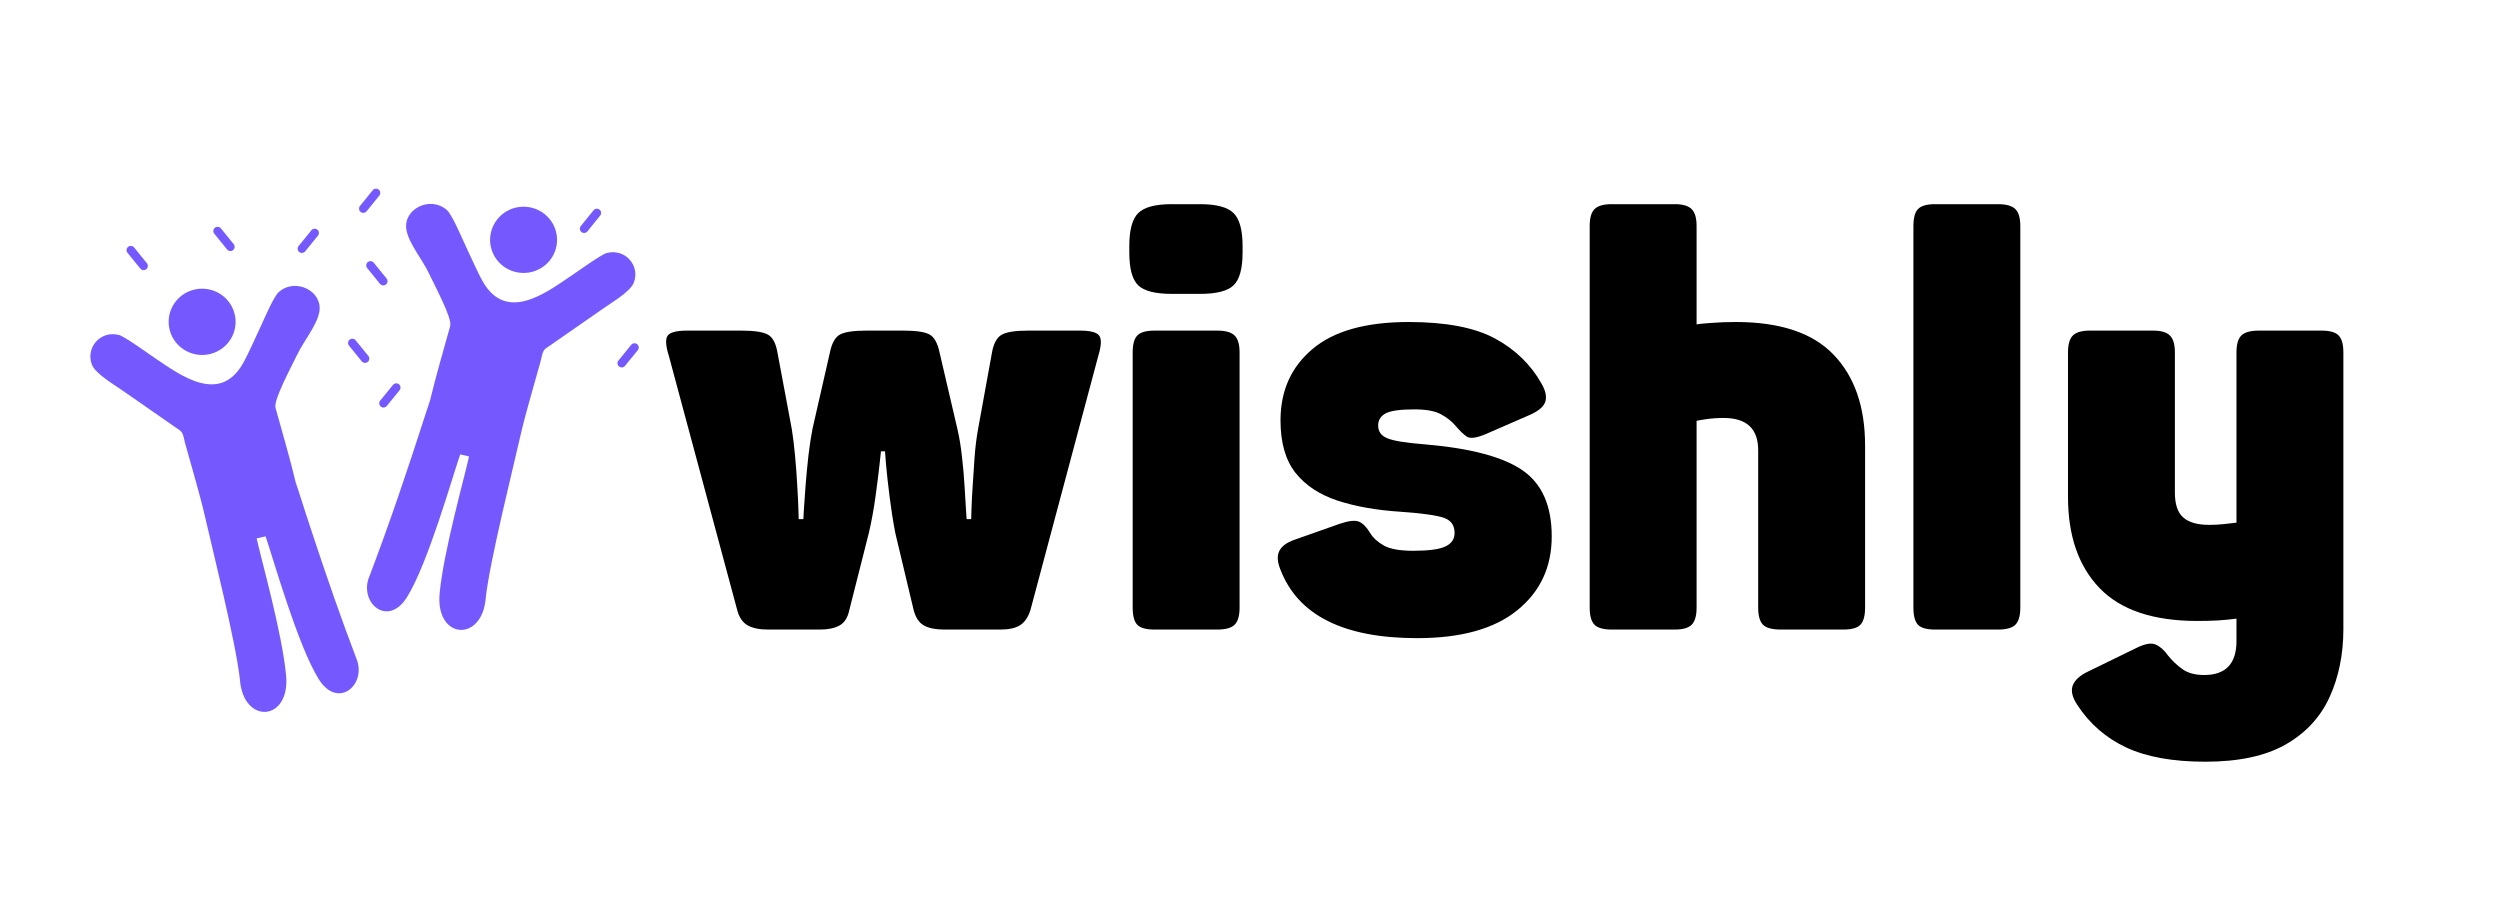 <svg version="1.0" preserveAspectRatio="xMidYMid meet" height="144" viewBox="0 0 300 108" zoomAndPan="magnify" width="400" xmlns:xlink="http://www.w3.org/1999/xlink" xmlns="http://www.w3.org/2000/svg"><defs><g></g><clipPath id="a77cbd0f14"><path clip-rule="nonzero" d="M 279.285 94.676 L 300 94.676 L 300 108 L 279.285 108 Z M 279.285 94.676"></path></clipPath><clipPath id="b734871f00"><path clip-rule="nonzero" d="M 0 0 L 10 0 L 10 4.805 L 0 4.805 Z M 0 0"></path></clipPath><clipPath id="887242b545"><path clip-rule="nonzero" d="M 10.84 34.172 L 43.133 34.172 L 43.133 85.426 L 10.84 85.426 Z M 10.84 34.172"></path></clipPath><clipPath id="2b3802d417"><path clip-rule="nonzero" d="M 44 24 L 76.801 24 L 76.801 76 L 44 76 Z M 44 24"></path></clipPath><clipPath id="7fd5476b96"><path clip-rule="nonzero" d="M 43 22.566 L 46 22.566 L 46 26 L 43 26 Z M 43 22.566"></path></clipPath><clipPath id="699570cffa"><path clip-rule="nonzero" d="M 74.004 41.09 L 76.648 41.09 L 76.648 44.105 L 74.004 44.105 Z M 74.004 41.09"></path></clipPath><clipPath id="5d5be02ba8"><path clip-rule="nonzero" d="M 291.73 98 L 300 98 L 300 108 L 291.73 108 Z M 291.73 98"></path></clipPath></defs><g fill-opacity="1" fill="#000000"><g transform="translate(79.153, 75.547)"><g><path d="M 12.969 0 C 11.957 0 11.148 -0.172 10.547 -0.516 C 9.953 -0.859 9.539 -1.469 9.312 -2.344 L 1.109 -32.844 C 0.734 -34.031 0.68 -34.832 0.953 -35.25 C 1.234 -35.664 2.02 -35.875 3.312 -35.875 L 9.797 -35.875 C 11.359 -35.875 12.426 -35.711 13 -35.391 C 13.57 -35.066 13.953 -34.352 14.141 -33.25 L 15.859 -24.078 C 16.004 -23.203 16.133 -22.145 16.25 -20.906 C 16.363 -19.664 16.453 -18.469 16.516 -17.312 C 16.586 -16.164 16.633 -15.203 16.656 -14.422 C 16.676 -13.641 16.688 -13.25 16.688 -13.25 L 17.25 -13.25 C 17.25 -13.25 17.27 -13.625 17.312 -14.375 C 17.363 -15.133 17.43 -16.102 17.516 -17.281 C 17.609 -18.457 17.723 -19.656 17.859 -20.875 C 18.004 -22.094 18.164 -23.16 18.344 -24.078 L 20.422 -33.188 C 20.648 -34.332 21.051 -35.066 21.625 -35.391 C 22.195 -35.711 23.266 -35.875 24.828 -35.875 L 29.25 -35.875 C 30.812 -35.875 31.867 -35.711 32.422 -35.391 C 32.973 -35.066 33.363 -34.352 33.594 -33.25 L 35.734 -24.078 C 35.961 -23.109 36.145 -22.004 36.281 -20.766 C 36.426 -19.523 36.531 -18.336 36.594 -17.203 C 36.664 -16.078 36.723 -15.133 36.766 -14.375 C 36.816 -13.625 36.844 -13.25 36.844 -13.25 L 37.391 -13.25 C 37.391 -13.25 37.398 -13.613 37.422 -14.344 C 37.441 -15.082 37.488 -16.016 37.562 -17.141 C 37.633 -18.266 37.711 -19.445 37.797 -20.688 C 37.891 -21.938 38.031 -23.066 38.219 -24.078 L 39.875 -33.188 C 40.062 -34.289 40.441 -35.016 41.016 -35.359 C 41.586 -35.703 42.656 -35.875 44.219 -35.875 L 50.422 -35.875 C 51.711 -35.875 52.492 -35.664 52.766 -35.25 C 53.047 -34.832 53.004 -34.031 52.641 -32.844 L 44.5 -2.344 C 44.219 -1.469 43.801 -0.859 43.25 -0.516 C 42.695 -0.172 41.914 0 40.906 0 L 34.141 0 C 33.129 0 32.328 -0.16 31.734 -0.484 C 31.141 -0.805 30.723 -1.426 30.484 -2.344 L 28.281 -11.594 C 28.008 -13.02 27.781 -14.477 27.594 -15.969 C 27.406 -17.469 27.266 -18.742 27.172 -19.797 C 27.086 -20.859 27.047 -21.391 27.047 -21.391 L 26.562 -21.391 C 26.562 -21.391 26.504 -20.859 26.391 -19.797 C 26.273 -18.742 26.113 -17.457 25.906 -15.938 C 25.695 -14.414 25.43 -12.969 25.109 -11.594 L 22.766 -2.344 C 22.578 -1.426 22.18 -0.805 21.578 -0.484 C 20.984 -0.16 20.207 0 19.25 0 Z M 12.969 0"></path></g></g></g><g fill-opacity="1" fill="#000000"><g transform="translate(132.891, 75.547)"><g><path d="M 7.719 -40.281 C 5.75 -40.281 4.406 -40.625 3.688 -41.312 C 2.977 -42.008 2.625 -43.32 2.625 -45.25 L 2.625 -46.016 C 2.625 -47.941 2.977 -49.258 3.688 -49.969 C 4.406 -50.688 5.75 -51.047 7.719 -51.047 L 11.109 -51.047 C 13.086 -51.047 14.43 -50.688 15.141 -49.969 C 15.859 -49.258 16.219 -47.941 16.219 -46.016 L 16.219 -45.25 C 16.219 -43.32 15.859 -42.008 15.141 -41.312 C 14.43 -40.625 13.086 -40.281 11.109 -40.281 Z M 5.656 0 C 4.645 0 3.953 -0.191 3.578 -0.578 C 3.211 -0.973 3.031 -1.656 3.031 -2.625 L 3.031 -33.25 C 3.031 -34.219 3.211 -34.895 3.578 -35.281 C 3.953 -35.676 4.645 -35.875 5.656 -35.875 L 13.172 -35.875 C 14.18 -35.875 14.879 -35.676 15.266 -35.281 C 15.66 -34.895 15.859 -34.219 15.859 -33.25 L 15.859 -2.625 C 15.859 -1.656 15.66 -0.973 15.266 -0.578 C 14.879 -0.191 14.18 0 13.172 0 Z M 5.656 0"></path></g></g></g><g fill-opacity="1" fill="#000000"><g transform="translate(151.723, 75.547)"><g><path d="M 18.344 1.031 C 9.52 1.031 4.051 -1.703 1.938 -7.172 C 1.562 -8.086 1.508 -8.832 1.781 -9.406 C 2.062 -9.988 2.664 -10.441 3.594 -10.766 L 9.031 -12.688 C 10.133 -13.062 10.914 -13.145 11.375 -12.938 C 11.844 -12.727 12.281 -12.281 12.688 -11.594 C 13.062 -10.988 13.625 -10.477 14.375 -10.062 C 15.133 -9.656 16.297 -9.453 17.859 -9.453 C 19.703 -9.453 20.988 -9.625 21.719 -9.969 C 22.457 -10.312 22.828 -10.852 22.828 -11.594 C 22.828 -12.508 22.398 -13.113 21.547 -13.406 C 20.703 -13.707 18.945 -13.953 16.281 -14.141 C 13.426 -14.328 10.914 -14.773 8.75 -15.484 C 6.594 -16.203 4.914 -17.316 3.719 -18.828 C 2.531 -20.348 1.938 -22.441 1.938 -25.109 C 1.938 -28.648 3.211 -31.5 5.766 -33.656 C 8.316 -35.82 12.164 -36.906 17.312 -36.906 C 21.77 -36.906 25.219 -36.25 27.656 -34.938 C 30.094 -33.625 31.957 -31.82 33.25 -29.531 C 33.758 -28.656 33.91 -27.914 33.703 -27.312 C 33.492 -26.719 32.859 -26.191 31.797 -25.734 L 26.562 -23.453 C 25.457 -22.992 24.707 -22.891 24.312 -23.141 C 23.926 -23.398 23.477 -23.828 22.969 -24.422 C 22.508 -24.973 21.922 -25.441 21.203 -25.828 C 20.492 -26.223 19.426 -26.422 18 -26.422 C 16.301 -26.422 15.148 -26.258 14.547 -25.938 C 13.953 -25.613 13.656 -25.129 13.656 -24.484 C 13.656 -23.754 14.035 -23.238 14.797 -22.938 C 15.555 -22.633 17.062 -22.395 19.312 -22.219 C 24.789 -21.75 28.688 -20.707 31 -19.094 C 33.32 -17.488 34.484 -14.848 34.484 -11.172 C 34.484 -7.492 33.102 -4.539 30.344 -2.312 C 27.594 -0.082 23.594 1.031 18.344 1.031 Z M 18.344 1.031"></path></g></g></g><g fill-opacity="1" fill="#000000"><g transform="translate(187.732, 75.547)"><g><path d="M 5.656 0 C 4.688 0 4.004 -0.191 3.609 -0.578 C 3.223 -0.973 3.031 -1.656 3.031 -2.625 L 3.031 -48.422 C 3.031 -49.391 3.223 -50.066 3.609 -50.453 C 4.004 -50.848 4.688 -51.047 5.656 -51.047 L 13.25 -51.047 C 14.207 -51.047 14.879 -50.848 15.266 -50.453 C 15.66 -50.066 15.859 -49.391 15.859 -48.422 L 15.859 -36.625 C 16.141 -36.676 16.727 -36.734 17.625 -36.797 C 18.52 -36.867 19.5 -36.906 20.562 -36.906 C 25.895 -36.906 29.812 -35.594 32.312 -32.969 C 34.82 -30.352 36.078 -26.723 36.078 -22.078 L 36.078 -2.625 C 36.078 -1.656 35.891 -0.973 35.516 -0.578 C 35.148 -0.191 34.461 0 33.453 0 L 25.938 0 C 24.926 0 24.223 -0.191 23.828 -0.578 C 23.441 -0.973 23.25 -1.656 23.25 -2.625 L 23.25 -21.516 C 23.25 -24.098 21.867 -25.391 19.109 -25.391 C 18.367 -25.391 17.676 -25.344 17.031 -25.25 C 16.395 -25.156 16.004 -25.086 15.859 -25.047 L 15.859 -2.625 C 15.859 -1.656 15.66 -0.973 15.266 -0.578 C 14.879 -0.191 14.207 0 13.25 0 Z M 5.656 0"></path></g></g></g><g fill-opacity="1" fill="#000000"><g transform="translate(226.5, 75.547)"><g><path d="M 5.719 0 C 4.707 0 4.02 -0.191 3.656 -0.578 C 3.289 -0.973 3.109 -1.656 3.109 -2.625 L 3.109 -48.422 C 3.109 -49.391 3.289 -50.066 3.656 -50.453 C 4.02 -50.848 4.707 -51.047 5.719 -51.047 L 13.25 -51.047 C 14.258 -51.047 14.957 -50.848 15.344 -50.453 C 15.738 -50.066 15.938 -49.391 15.938 -48.422 L 15.938 -2.625 C 15.938 -1.656 15.738 -0.973 15.344 -0.578 C 14.957 -0.191 14.258 0 13.25 0 Z M 5.719 0"></path></g></g></g><g fill-opacity="1" fill="#000000"><g transform="translate(245.471, 75.547)"><g><path d="M 19.172 15.859 C 15.266 15.859 12.094 15.285 9.656 14.141 C 7.219 12.992 5.266 11.289 3.797 9.031 C 3.191 8.113 3.016 7.332 3.266 6.688 C 3.523 6.039 4.141 5.488 5.109 5.031 L 10.906 2.203 C 11.914 1.703 12.68 1.566 13.203 1.797 C 13.734 2.023 14.227 2.461 14.688 3.109 C 15.195 3.742 15.773 4.289 16.422 4.75 C 17.066 5.219 17.941 5.453 19.047 5.453 C 21.617 5.453 22.906 4.094 22.906 1.375 L 22.906 -1.312 C 22.219 -1.219 21.477 -1.145 20.688 -1.094 C 19.906 -1.051 19.082 -1.031 18.219 -1.031 C 12.926 -1.031 9.016 -2.344 6.484 -4.969 C 3.953 -7.594 2.688 -11.25 2.688 -15.938 L 2.688 -33.25 C 2.688 -34.219 2.879 -34.895 3.266 -35.281 C 3.66 -35.676 4.344 -35.875 5.312 -35.875 L 12.906 -35.875 C 13.863 -35.875 14.535 -35.676 14.922 -35.281 C 15.316 -34.895 15.516 -34.219 15.516 -33.25 L 15.516 -16.422 C 15.516 -15.035 15.848 -14.047 16.516 -13.453 C 17.18 -12.859 18.227 -12.562 19.656 -12.562 C 20.258 -12.562 20.836 -12.594 21.391 -12.656 C 21.941 -12.727 22.445 -12.785 22.906 -12.828 L 22.906 -33.25 C 22.906 -34.219 23.098 -34.895 23.484 -35.281 C 23.879 -35.676 24.582 -35.875 25.594 -35.875 L 33.109 -35.875 C 34.117 -35.875 34.805 -35.676 35.172 -35.281 C 35.547 -34.895 35.734 -34.219 35.734 -33.25 L 35.734 -0.062 C 35.734 2.969 35.18 5.691 34.078 8.109 C 32.973 10.523 31.211 12.422 28.797 13.797 C 26.379 15.172 23.172 15.859 19.172 15.859 Z M 19.172 15.859"></path></g></g></g><g clip-path="url(#a77cbd0f14)"><path fill-rule="nonzero" fill-opacity="1" d="M 320.633 115.031 C 319.734 114.73 319.105 114.324 318.762 113.824 C 318.234 113.051 318.418 111.809 319.148 111.219 C 319.477 110.953 319.914 110.824 320.355 110.824 C 320.891 110.824 321.43 111.016 321.785 111.387 C 322.699 112.336 322.832 113.969 322.625 115.418 C 321.945 115.371 321.273 115.242 320.633 115.031 Z M 317.16 123.473 C 320.016 122.73 322.371 120.969 323.625 118.637 C 323.816 118.281 324.004 117.832 324.164 117.316 C 325.832 117.168 327.469 116.613 328.887 115.68 C 331.484 113.977 333.188 111.113 333.445 108.023 L 331.531 107.863 C 331.324 110.336 329.906 112.719 327.828 114.086 C 326.855 114.723 325.734 115.145 324.574 115.328 C 324.77 113.496 324.504 111.445 323.172 110.062 C 321.836 108.672 319.441 108.523 317.941 109.734 C 316.441 110.941 316.09 113.309 317.172 114.898 C 317.758 115.758 318.719 116.41 320.027 116.844 C 320.715 117.074 321.422 117.223 322.137 117.301 C 322.07 117.461 322.004 117.605 321.934 117.734 C 320.945 119.57 318.98 121.023 316.676 121.621 C 314.602 122.164 312.266 122.086 309.727 121.398 L 309.223 123.246 C 310.812 123.676 312.34 123.891 313.797 123.891 C 314.965 123.891 316.09 123.754 317.16 123.473 Z M 301.633 108.609 L 303.637 108.609 L 303.637 112.363 L 301.633 112.363 Z M 303.594 104.961 C 302.73 104.961 302.031 104.266 302.031 103.41 C 302.031 102.551 302.73 101.855 303.594 101.855 C 304.453 101.855 305.152 102.551 305.152 103.41 C 305.152 104.266 304.453 104.961 303.594 104.961 Z M 313.582 115.988 C 314.445 115.988 315.141 116.684 315.141 117.543 C 315.141 118.398 314.445 119.094 313.582 119.094 C 312.723 119.094 312.023 118.398 312.023 117.543 C 312.023 116.684 312.723 115.988 313.582 115.988 Z M 323.523 131.328 C 323.523 132.188 322.824 132.883 321.965 132.883 C 321.102 132.883 320.406 132.188 320.406 131.328 C 320.406 130.473 321.102 129.777 321.965 129.777 C 322.824 129.777 323.523 130.473 323.523 131.328 Z M 326.176 120.582 L 330.359 120.582 L 330.359 122.598 L 326.176 122.598 Z M 305.023 118.801 L 304.34 117.012 C 306.109 116.34 307.883 115.555 308.434 114.07 C 308.918 112.766 308.328 111.254 307.699 109.656 C 306.996 107.859 306.195 105.82 306.992 103.82 C 307.891 101.551 310.309 100.512 312.078 99.754 C 314.668 98.641 315.641 97.207 315.328 94.957 L 317.23 94.691 C 317.668 97.824 316.23 100.055 312.836 101.512 C 310.949 102.32 309.336 103.105 308.777 104.52 C 308.262 105.824 308.855 107.348 309.488 108.961 C 310.184 110.734 310.977 112.746 310.234 114.734 C 309.406 116.969 307.109 118.004 305.023 118.801 Z M 329.438 130.695 C 329.355 131.234 329.031 131.727 328.586 131.984 C 328.34 132.125 327.941 132.258 327.465 132.07 C 326.855 131.828 326.777 131.141 326.773 130.855 C 326.762 130.027 327.234 128.992 328.309 128.531 C 328.402 128.492 328.5 128.453 328.602 128.414 C 329.543 129.266 329.496 130.312 329.438 130.695 Z M 339.289 127.965 C 335.18 125.25 331.047 125.762 328.938 126.316 C 328.535 126.086 328.07 125.887 327.547 125.727 C 323.379 124.453 319.113 125.598 315.848 128.859 L 317.207 130.211 C 319.824 127.598 323.18 126.594 326.484 127.418 C 325.348 128.348 324.836 129.73 324.855 130.883 C 324.875 132.254 325.605 133.391 326.762 133.848 C 327.148 134 327.547 134.078 327.945 134.078 C 328.496 134.078 329.043 133.93 329.547 133.641 C 330.5 133.09 331.172 132.094 331.336 130.977 C 331.477 130.031 331.316 128.906 330.668 127.906 C 332.781 127.609 335.598 127.824 338.227 129.559 Z M 287.18 138.75 L 302.762 142.668 L 292.363 147.211 L 284.344 145.195 Z M 290.699 130.762 L 315.652 137.035 L 305.25 141.582 L 287.859 137.207 Z M 294.219 122.773 L 306.852 125.949 L 316.465 135.527 L 291.379 129.219 Z M 304.551 123.656 L 294.898 121.23 L 297.098 116.234 Z M 281.398 152 C 281.387 152 281.367 151.977 281.371 151.945 L 283.664 146.738 L 289.875 148.301 L 281.422 151.992 Z M 320.617 136.953 L 296.469 112.902 L 279.613 151.176 C 279.285 151.918 279.445 152.766 280.02 153.34 C 280.398 153.715 280.895 153.914 281.402 153.914 C 281.668 153.914 281.938 153.859 282.191 153.746 L 320.617 136.953" fill="#000000"></path></g><g clip-path="url(#b734871f00)"><path fill-rule="nonzero" fill-opacity="1" d="M 7.246 -8.895 C 8.414 -6.922 8.605 -5.676 8.293 -5.355 C 8.27 -5.332 8.238 -5.312 8.203 -5.293 L 8.105 -5.254 C 7.711 -5.141 6.805 -5.258 5.156 -6.203 C 3.328 -7.25 1.199 -8.961 -0.836 -11.027 C -2.871 -13.09 -4.562 -15.246 -5.594 -17.102 C -6.414 -18.574 -6.602 -19.461 -6.559 -19.926 L -6.422 -20.285 C -6.172 -20.527 -5.168 -20.57 -2.961 -19.234 L -2.398 -20.195 C -4.723 -21.602 -6.387 -21.902 -7.207 -21.07 C -7.441 -20.832 -7.586 -20.531 -7.641 -20.172 L -16.641 3.992 C -16.75 4.285 -16.68 4.617 -16.461 4.84 C -16.312 4.992 -16.109 5.07 -15.902 5.07 C -15.812 5.07 -15.715 5.055 -15.625 5.02 L 8.188 -4.094 L 8.48 -4.207 C 8.527 -4.223 8.57 -4.238 8.609 -4.258 L 8.82 -4.336 L 8.812 -4.359 C 8.906 -4.418 8.992 -4.488 9.07 -4.566 C 9.895 -5.402 9.594 -7.098 8.191 -9.469 Z M 6.121 -4.496 L -8.672 1.164 C -10.816 0.898 -12.57 0.113 -13.762 -0.586 L -12.414 -4.195 C -10.848 -3.246 -8.273 -2.078 -5.074 -2.078 C -2.352 -2.078 0.82 -2.926 4.207 -5.473 C 4.883 -5.062 5.527 -4.73 6.121 -4.496 Z M -12.02 -5.258 L -10.719 -8.754 C -9.605 -7.977 -7.801 -7.055 -5.457 -7.055 C -3.859 -7.055 -2.016 -7.484 0.023 -8.668 C 1.086 -7.711 2.172 -6.836 3.211 -6.117 C -3.629 -1.191 -9.465 -3.656 -12.02 -5.258 Z M -0.828 -9.465 C -5.406 -6.969 -8.793 -8.691 -10.316 -9.836 L -9.242 -12.715 C -8.496 -12.207 -7.438 -11.734 -6.105 -11.734 C -5.332 -11.734 -4.465 -11.895 -3.508 -12.297 C -2.922 -11.609 -2.285 -10.918 -1.613 -10.238 C -1.355 -9.977 -1.094 -9.719 -0.828 -9.465 Z M -6.551 -16.555 C -5.969 -15.504 -5.184 -14.363 -4.258 -13.203 C -6.395 -12.426 -7.953 -13.125 -8.844 -13.793 L -7.266 -18.027 C -7.086 -17.578 -6.848 -17.086 -6.551 -16.555 Z M -14.156 0.473 C -13.242 0.992 -12.051 1.543 -10.637 1.918 L -15.367 3.73 Z M -14.156 0.473" fill="#000000"></path></g><g clip-path="url(#887242b545)"><path fill-rule="evenodd" fill-opacity="1" d="M 33.441 35.055 C 32.883 35.547 31.781 38.082 31.395 38.934 C 30.73 40.324 29.84 42.41 29.145 43.625 C 26.355 48.516 21.699 45.066 18.684 43.031 C 17.844 42.461 14.957 40.383 14.297 40.203 C 12.047 39.602 10.246 41.738 11.027 43.754 C 11.469 44.906 13.828 46.215 15.086 47.129 L 21.582 51.645 C 22.02 51.945 22.066 52.656 22.207 53.172 C 22.957 55.898 24.016 59.418 24.594 61.969 C 25.461 65.785 28.289 77.027 28.785 81.5 C 29.156 86.98 34.844 86.625 34.332 81.062 C 33.871 76.027 31.34 67.098 30.797 64.605 L 31.871 64.363 C 32.793 67.047 35.723 77.434 38.234 81.48 C 40.465 85.074 43.812 82.359 42.887 79.348 C 40.988 74.367 39.199 69.223 37.512 64.102 C 36.98 62.512 36.461 60.906 35.953 59.309 L 35.484 57.891 C 34.895 55.348 33.809 51.637 33.062 48.938 C 32.801 47.996 34.984 43.984 35.609 42.664 C 36.438 40.918 38.043 39.047 38.324 37.395 C 38.738 34.934 35.469 33.27 33.441 35.055" fill="#7559ff"></path></g><path fill-rule="evenodd" fill-opacity="1" d="M 28.133 37.59 C 27.562 35.469 25.355 34.211 23.215 34.777 C 21.07 35.344 19.801 37.523 20.375 39.648 C 20.949 41.77 23.152 43.027 25.297 42.461 C 27.441 41.891 28.711 39.715 28.133 37.59" fill="#7559ff"></path><g clip-path="url(#2b3802d417)"><path fill-rule="evenodd" fill-opacity="1" d="M 53.637 25.215 C 54.199 25.711 55.301 28.242 55.688 29.094 C 56.355 30.48 57.246 32.57 57.938 33.781 C 60.73 38.68 65.391 35.23 68.395 33.195 C 69.242 32.625 72.125 30.551 72.789 30.367 C 75.039 29.766 76.84 31.898 76.059 33.914 C 75.613 35.062 73.25 36.383 71.996 37.293 L 65.504 41.805 C 65.066 42.109 65.023 42.82 64.879 43.332 C 64.133 46.062 63.07 49.578 62.488 52.129 C 61.629 55.949 58.805 67.191 58.297 71.664 C 57.93 77.141 52.242 76.785 52.754 71.23 C 53.219 66.191 55.75 57.258 56.285 54.77 L 55.223 54.531 C 54.293 57.207 51.363 67.598 48.852 71.641 C 46.625 75.238 43.277 72.531 44.195 69.512 C 46.695 62.969 48.984 56.172 51.133 49.477 L 51.605 48.059 C 52.199 45.516 53.281 41.809 54.027 39.109 C 54.281 38.168 52.098 34.152 51.484 32.828 C 50.656 31.078 49.043 29.211 48.766 27.559 C 48.348 25.09 51.621 23.434 53.637 25.215" fill="#7559ff"></path></g><path fill-rule="evenodd" fill-opacity="1" d="M 58.949 27.754 C 59.52 25.629 61.727 24.371 63.867 24.941 C 66.016 25.508 67.281 27.691 66.711 29.812 C 66.137 31.93 63.93 33.191 61.785 32.617 C 59.648 32.051 58.371 29.871 58.949 27.754" fill="#7559ff"></path><path fill-rule="nonzero" fill-opacity="1" d="M 38.156 28.273 C 38.336 28.059 38.301 27.734 38.082 27.559 C 37.863 27.383 37.543 27.414 37.367 27.633 L 35.832 29.523 C 35.656 29.742 35.688 30.062 35.906 30.238 C 36.125 30.418 36.445 30.383 36.621 30.164 L 38.156 28.273" fill="#7559ff"></path><path fill-rule="nonzero" fill-opacity="1" d="M 26.508 27.402 C 26.328 27.184 26.008 27.152 25.789 27.328 C 25.57 27.508 25.539 27.828 25.715 28.047 L 27.254 29.938 C 27.43 30.156 27.75 30.191 27.969 30.012 C 28.188 29.836 28.223 29.516 28.043 29.297 L 26.508 27.402" fill="#7559ff"></path><path fill-rule="nonzero" fill-opacity="1" d="M 44.852 31.527 C 44.676 31.309 44.352 31.273 44.137 31.453 C 43.918 31.629 43.883 31.949 44.062 32.168 L 45.598 34.062 C 45.773 34.277 46.098 34.312 46.316 34.133 C 46.531 33.957 46.566 33.637 46.387 33.418 L 44.852 31.527" fill="#7559ff"></path><path fill-rule="nonzero" fill-opacity="1" d="M 16.094 29.695 C 15.914 29.477 15.594 29.445 15.375 29.621 C 15.156 29.801 15.125 30.121 15.301 30.34 L 16.836 32.227 C 17.016 32.445 17.336 32.48 17.555 32.301 C 17.77 32.125 17.805 31.805 17.625 31.586 L 16.094 29.695" fill="#7559ff"></path><g clip-path="url(#7fd5476b96)"><path fill-rule="nonzero" fill-opacity="1" d="M 45.52 23.469 C 45.695 23.246 45.66 22.926 45.441 22.75 C 45.223 22.574 44.902 22.609 44.727 22.828 L 43.199 24.715 C 43.023 24.938 43.059 25.258 43.277 25.434 C 43.496 25.609 43.816 25.574 43.992 25.355 L 45.52 23.469" fill="#7559ff"></path></g><path fill-rule="nonzero" fill-opacity="1" d="M 72.02 25.871 C 72.199 25.652 72.164 25.332 71.949 25.156 C 71.73 24.977 71.406 25.012 71.23 25.23 L 69.695 27.121 C 69.52 27.34 69.555 27.66 69.77 27.84 C 69.988 28.016 70.309 27.984 70.488 27.766 L 72.02 25.871" fill="#7559ff"></path><g clip-path="url(#699570cffa)"><path fill-rule="nonzero" fill-opacity="1" d="M 76.535 42.02 C 76.715 41.801 76.68 41.48 76.461 41.305 C 76.242 41.125 75.922 41.16 75.746 41.379 L 74.211 43.266 C 74.031 43.48 74.066 43.805 74.285 43.98 C 74.5 44.156 74.824 44.125 75 43.906 L 76.535 42.02" fill="#7559ff"></path></g><path fill-rule="nonzero" fill-opacity="1" d="M 47.949 46.832 C 48.129 46.613 48.094 46.293 47.875 46.113 C 47.66 45.938 47.34 45.969 47.16 46.188 L 45.625 48.07 C 45.445 48.289 45.48 48.609 45.699 48.789 C 45.914 48.965 46.238 48.934 46.414 48.715 L 47.949 46.832" fill="#7559ff"></path><path fill-rule="nonzero" fill-opacity="1" d="M 42.672 40.832 C 42.492 40.613 42.172 40.582 41.953 40.758 C 41.738 40.938 41.703 41.258 41.883 41.477 L 43.41 43.359 C 43.59 43.578 43.91 43.609 44.129 43.434 C 44.348 43.254 44.379 42.934 44.203 42.715 L 42.672 40.832" fill="#7559ff"></path><g clip-path="url(#5d5be02ba8)"><path fill-rule="nonzero" fill-opacity="1" d="M 318.785 114.27 C 318.738 114.297 318.695 114.332 318.66 114.371 C 317.438 115.352 315.965 116.363 314.188 117.387 C 313.258 116.848 312.41 116.316 311.637 115.785 C 311.609 115.766 311.582 115.746 311.551 115.73 C 309.684 114.445 308.266 113.195 307.188 112.016 C 307.148 111.953 307.102 111.898 307.039 111.852 C 304.395 108.875 303.93 106.348 303.988 104.789 C 304.07 102.652 305.23 100.75 306.945 99.941 C 307.699 99.586 308.43 99.445 309.113 99.445 C 311.727 99.445 313.66 101.52 313.762 101.629 C 313.871 101.754 314.027 101.82 314.188 101.82 C 314.352 101.82 314.508 101.754 314.617 101.633 C 314.746 101.492 317.789 98.227 321.438 99.941 C 323.148 100.75 324.309 102.652 324.391 104.789 C 324.449 106.383 323.961 109 321.141 112.07 C 321.086 112.109 321.039 112.164 321 112.223 C 320.375 112.887 319.645 113.57 318.785 114.27 Z M 316.57 123.574 C 318.055 123.574 319.262 124.785 319.262 126.277 C 319.262 127.77 318.055 128.984 316.57 128.984 C 316.254 128.984 315.949 128.926 315.668 128.828 C 315.492 128.742 315.316 128.652 315.133 128.562 C 314.375 128.086 313.875 127.238 313.875 126.277 C 313.875 124.785 315.082 123.574 316.57 123.574 Z M 293.484 123.141 C 293.484 121.305 294.973 119.812 296.805 119.812 C 298.633 119.812 300.121 121.305 300.121 123.141 C 300.121 124.98 298.633 126.473 296.805 126.473 C 294.973 126.473 293.484 124.98 293.484 123.141 Z M 330.145 120.398 C 331.84 120.398 333.215 121.781 333.215 123.48 C 333.215 125.18 331.84 126.562 330.145 126.562 C 328.453 126.562 327.074 125.18 327.074 123.48 C 327.074 121.781 328.453 120.398 330.145 120.398 Z M 331.945 127.324 C 333.383 126.641 334.379 125.176 334.379 123.48 C 334.379 121.137 332.48 119.23 330.145 119.23 C 327.816 119.23 325.922 121.129 325.914 123.465 C 323.887 120.23 322.594 115.301 322.113 112.719 C 325.105 109.395 325.617 106.512 325.551 104.742 C 325.453 102.176 324.031 99.875 321.93 98.887 C 318.344 97.199 315.289 99.441 314.191 100.426 C 313.098 99.441 310.047 97.195 306.449 98.887 C 304.348 99.875 302.926 102.176 302.828 104.742 C 302.762 106.465 303.246 109.246 306.035 112.457 C 304.488 117.207 303.082 121.121 301.258 123.637 C 301.273 123.473 301.285 123.309 301.285 123.141 C 301.285 120.664 299.273 118.645 296.805 118.645 C 294.332 118.645 292.324 120.664 292.324 123.141 C 292.324 124.961 293.402 126.527 294.953 127.238 C 294.801 127.297 294.656 127.359 294.516 127.426 C 292.844 128.199 291.762 129.91 291.762 131.793 L 291.762 140.109 C 291.762 140.43 292.023 140.691 292.344 140.691 C 292.664 140.691 292.926 140.43 292.926 140.109 L 292.926 131.793 C 292.926 130.367 293.738 129.066 295 128.484 C 295.68 128.168 296.504 127.906 297.445 127.707 C 302.121 126.719 304.312 121.43 306.938 113.43 C 307.34 113.836 307.777 114.246 308.258 114.66 C 306.508 121.754 304.48 126.82 302.684 128.57 C 302.57 128.68 302.504 128.828 302.504 128.988 L 302.504 140.109 C 302.504 140.43 302.766 140.691 303.086 140.691 C 303.406 140.691 303.668 140.43 303.668 140.109 L 303.668 129.227 C 306.133 126.602 308.16 119.805 309.25 115.48 C 309.668 115.809 310.113 116.141 310.582 116.473 C 309.684 119.328 308.129 125.531 309.844 130.172 L 309.844 140.109 C 309.844 140.43 310.102 140.691 310.422 140.691 C 310.742 140.691 311.004 140.43 311.004 140.109 L 311.004 130.062 C 311.004 129.992 310.992 129.922 310.965 129.855 C 309.363 125.66 310.809 119.738 311.59 117.156 C 312.16 117.531 312.766 117.906 313.414 118.281 C 312.555 121.441 311.273 127.898 314.555 129.578 C 314.758 129.703 314.977 129.809 315.203 129.898 C 318.598 131.578 319.262 132.211 319.262 133.555 L 319.262 140.109 C 319.262 140.43 319.523 140.691 319.844 140.691 C 320.164 140.691 320.426 140.43 320.426 140.109 L 320.426 133.555 C 320.426 131.961 319.664 131.039 317.797 129.945 C 319.32 129.43 320.426 127.98 320.426 126.277 C 320.426 124.145 318.695 122.406 316.57 122.406 C 315.383 122.406 314.32 122.949 313.613 123.797 C 313.707 122.152 314.066 120.293 314.551 118.523 C 316.148 117.609 317.52 116.703 318.695 115.812 C 319.219 118.293 320.805 125.055 323.316 128.84 L 323.316 140.109 C 323.316 140.43 323.574 140.691 323.895 140.691 C 324.219 140.691 324.477 140.43 324.477 140.109 L 324.477 128.66 C 324.477 128.543 324.441 128.426 324.375 128.328 C 321.723 124.461 320.062 116.715 319.719 115 C 320.23 114.574 320.703 114.152 321.133 113.734 C 321.852 117.105 324.387 127.004 329.48 127.723 C 329.668 127.75 334.035 128.461 334.035 132.312 L 334.035 140.109 C 334.035 140.43 334.293 140.691 334.613 140.691 C 334.938 140.691 335.195 140.43 335.195 140.109 L 335.195 132.312 C 335.195 129.723 333.59 128.16 331.945 127.324" fill="#100f0d"></path></g></svg>
